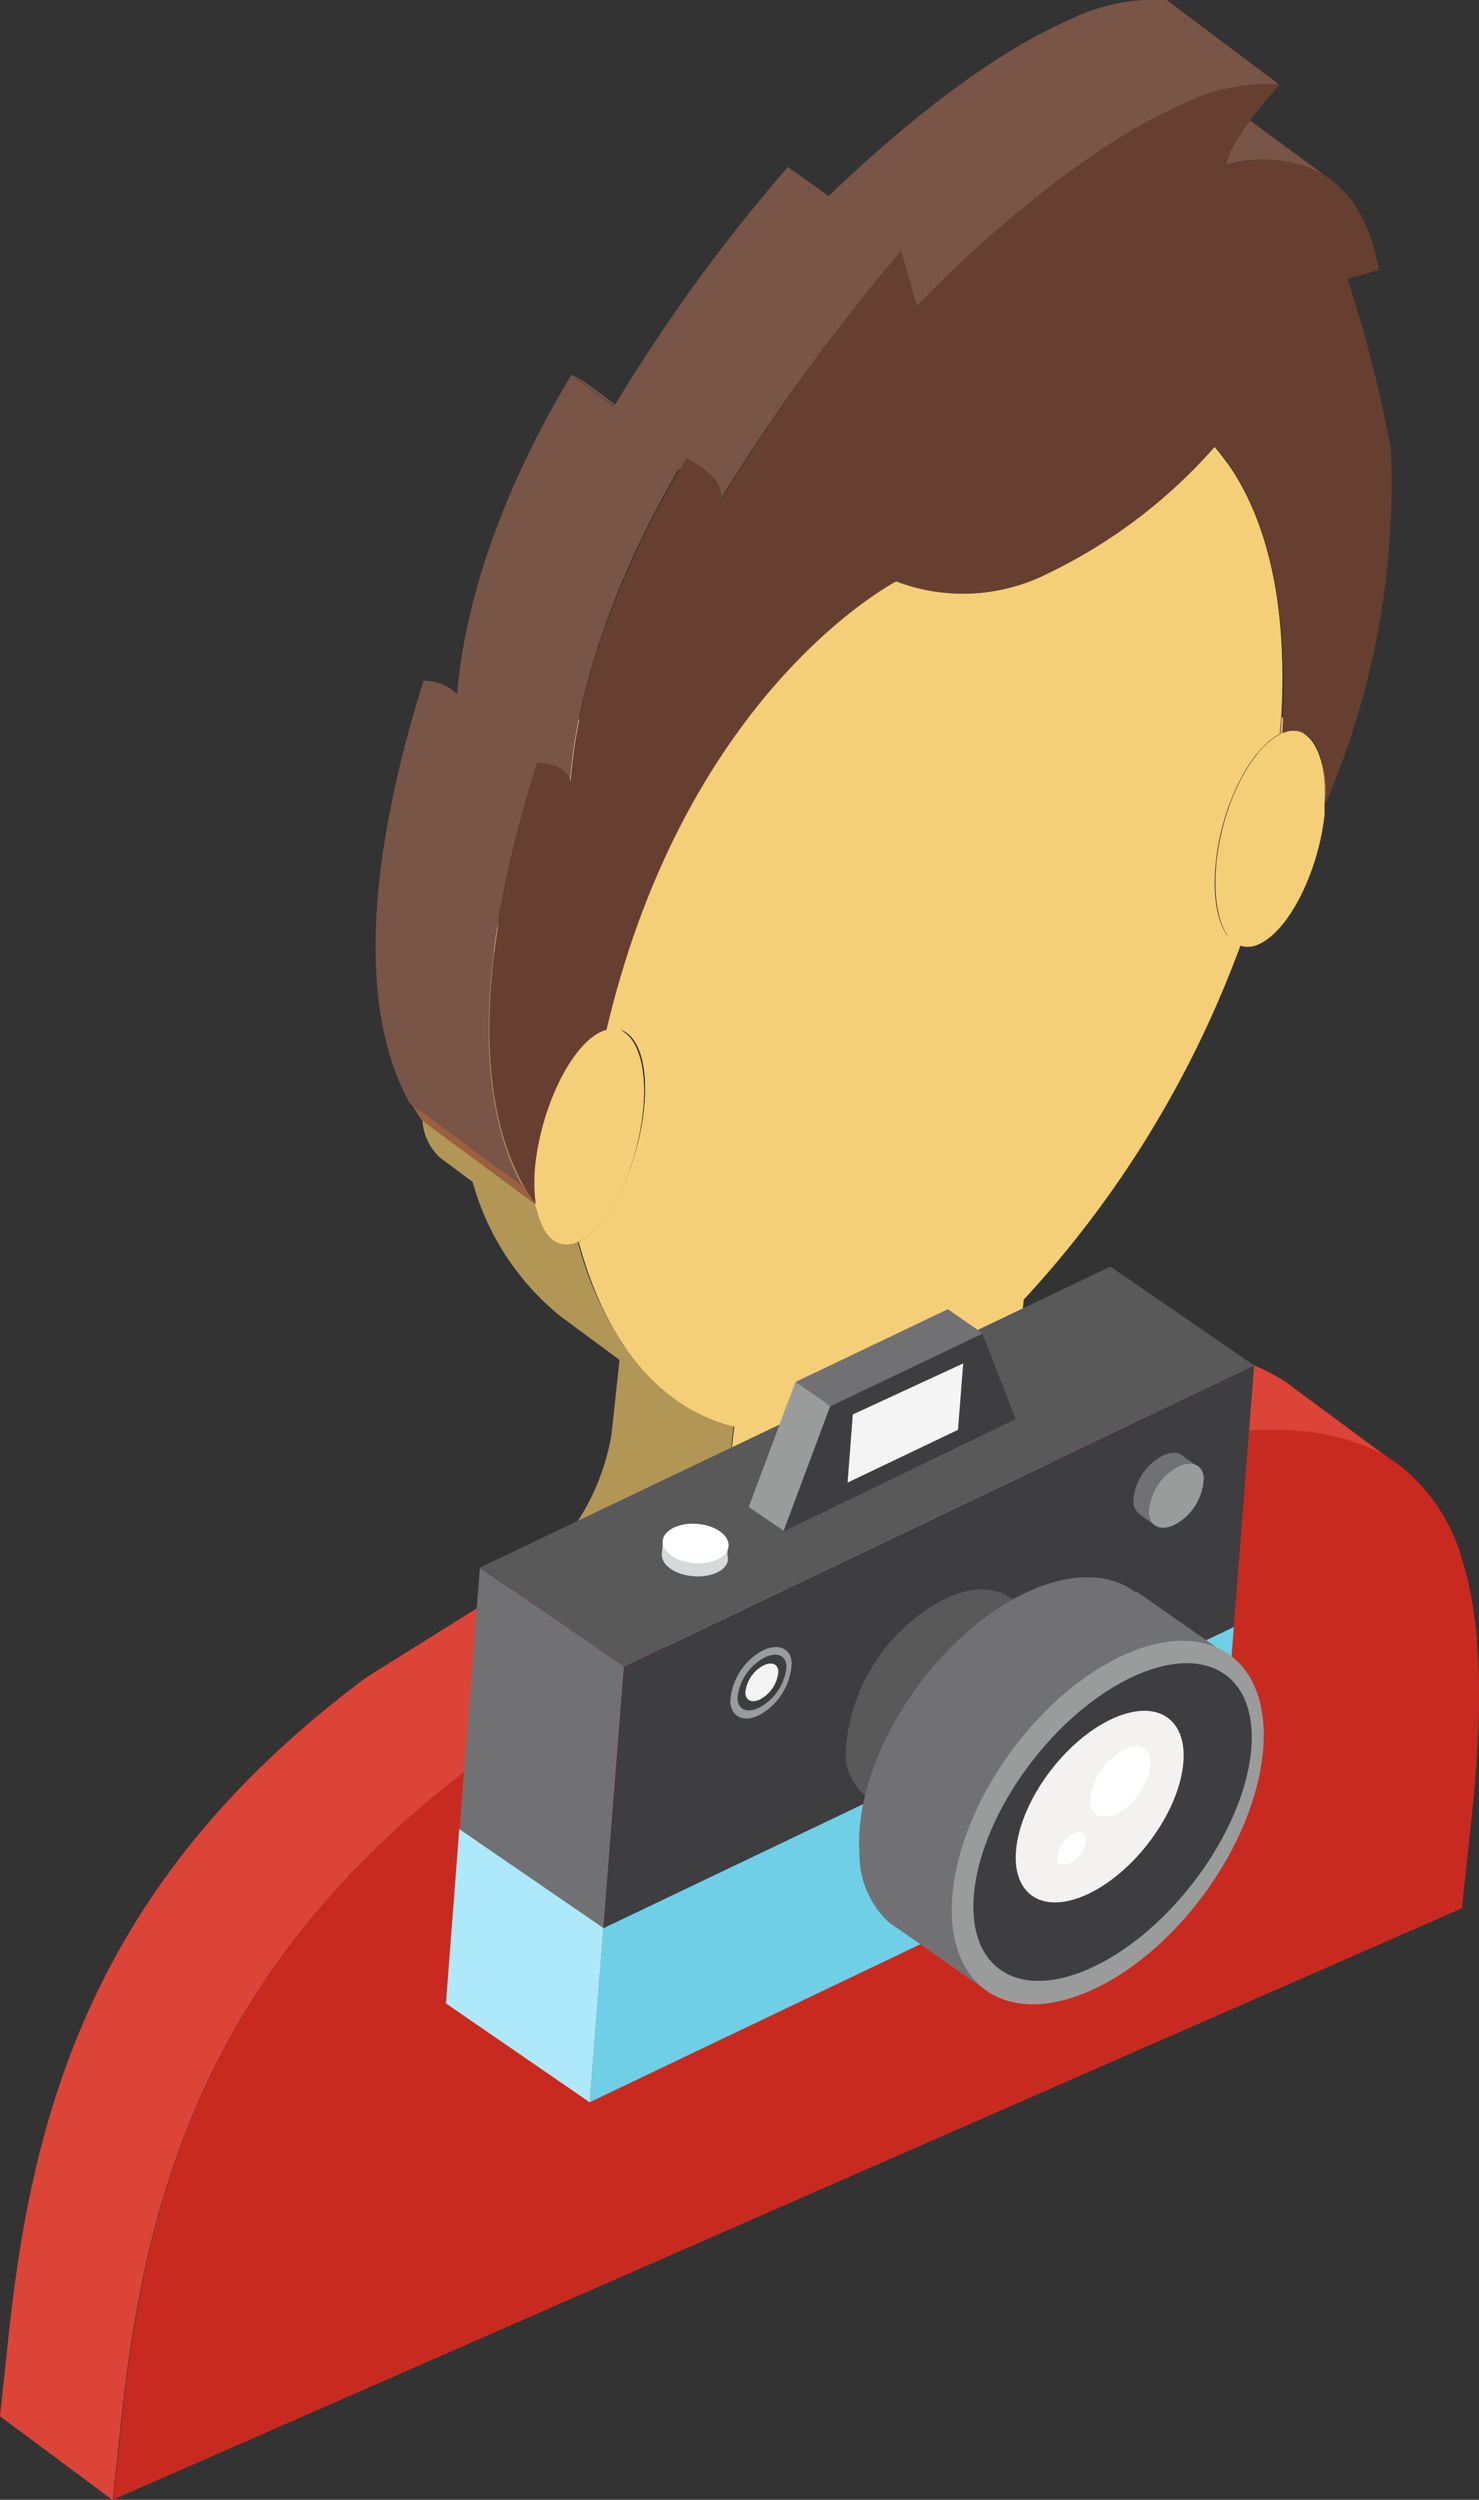 <svg id="Layer_1" data-name="Layer 1" xmlns="http://www.w3.org/2000/svg" viewBox="0 0 51.04 86.21"><rect x="0" y="0" width="51.04" height="86.21" fill="#333333" stroke="none"/><defs><style>.cls-1{isolation:isolate;}.cls-2{fill:#c92a20;}.cls-3{fill:#dc4437;}.cls-4{fill:#fff;}.cls-5{fill:#fbd099;}.cls-6{fill:#fed442;}.cls-7{fill:#9c603e;}.cls-8{fill:#f5cf77;}.cls-9{fill:#b19656;}.cls-10{fill:#795547;}.cls-11{fill:#663f30;}.cls-12{fill:#717173;}.cls-13{fill:#3e3d40;}.cls-14{fill:#59595a;}.cls-15{fill:#6fcfe6;}.cls-16{fill:#ade9fa;}.cls-17{fill:#9a9c9c;}.cls-18{fill:#f4f4f4;}.cls-19{fill:#d7d8d9;}.cls-20{fill:#f4f1f1;}</style></defs><title>man7</title><g class="cls-1"><path class="cls-2" d="M44.36,47.65l0,0,3.89,2.88,0,0Z"/><path class="cls-3" d="M44.33,47.63a8.26,8.26,0,0,0-5.84-1.09l-3.89,1-.44.15-.24.06-.47.08-.46,0-.45-.07,3.89,2.88.45.07.46,0,.47-.08.23-.06.44-.15,3.89-1c2.63-.28,4.52.15,5.85,1.09Z"/><polygon class="cls-4" points="31.19 44.36 31.2 44.39 31.18 44.4 31.19 44.36"/><path class="cls-2" d="M23.51,57.29l-3.89-2.88c1.35,1,3.36,1.11,5.7.09a17.07,17.07,0,0,0,7.23-6.76l3.89,2.88a17.07,17.07,0,0,1-7.23,6.76C26.86,58.4,24.86,58.29,23.51,57.29Z"/><path class="cls-5" d="M35.82,50.32l-3.89-2.88a2.17,2.17,0,0,0,.61.3l3.89,2.88A2.17,2.17,0,0,1,35.82,50.32Z"/><polygon class="cls-6" points="35.08 47.29 31.18 44.4 31.2 44.39 35.1 47.28 35.08 47.29"/><polygon class="cls-4" points="35.08 47.29 31.18 44.4 31.2 44.39 35.1 47.28 35.08 47.29"/><polygon class="cls-4" points="35.1 47.28 31.2 44.39 31.19 44.36 35.08 47.25 35.1 47.28"/><polygon class="cls-6" points="35.08 47.29 31.18 44.4 31.19 44.36 35.08 47.25 35.08 47.29"/><path class="cls-5" d="M38.67,29.6a.68.68,0,0,0,.24.12L42.8,32.6a1.34,1.34,0,0,1-.24-.12Z"/><path class="cls-5" d="M23.48,57.28,19.59,54.4a3.86,3.86,0,0,1-.71-.69l3.89,2.88A3.56,3.56,0,0,0,23.48,57.28Z"/><path class="cls-7" d="M41.82,24.82a2.82,2.82,0,0,0-.64-2.35l3.89,2.88a2.79,2.79,0,0,1,.64,2.35Z"/><path class="cls-5" d="M41.18,22.47l3.89,2.88a.8.8,0,0,0-.86-.06l-3.89-2.88A.8.8,0,0,1,41.18,22.47Z"/><path class="cls-5" d="M42.56,32.49,38.67,29.6c-.51-.37-.76-1.4-.61-2.76.21-2,1.18-3.91,2.2-4.41l3.89,2.88c-1,.5-2,2.45-2.2,4.41C41.81,31.08,42.06,32.11,42.56,32.49Z"/><path class="cls-5" d="M44.16,25.31l-3.89-2.88,0,0,3.89,2.88Z"/><path class="cls-8" d="M44.21,25.29c.95-.42,1.6.65,1.5,2.42q0,.18,0,.39c-.22,2-1.24,4-2.26,4.46a.86.86,0,0,1-.62.06c-.66-.2-1-1.33-.85-2.88.21-2,1.18-3.91,2.2-4.41C44.18,25.3,44.19,25.29,44.21,25.29Z"/><path class="cls-3" d="M18.88,53.69l-.52.51-.59.49-.41.26-.25.15-.47.25-4,2.5C3.55,64.61,1.19,72.29.32,80.33l-.32,3,3.89,2.89.32-3c.87-8,3.24-15.72,12.3-22.48l4-2.5L21,58l.25-.15.41-.26.59-.49.52-.52Z"/><path class="cls-2" d="M36.44,50.61l.45.07.46,0,.47-.08.23-.06.44-.15,3.89-1c2.63-.28,4.52.15,5.85,1.09a6.35,6.35,0,0,1,2.21,3.25c.77,2.39.71,5.57.33,9.08l-.32,3L3.91,86.2l.32-3c.87-8,3.24-15.72,12.3-22.48l4-2.5L21,58l.25-.15.41-.26.59-.49.52-.52c1.29,1.62,3.62,2,6.43.8A17.07,17.07,0,0,0,36.44,50.61Z"/><path class="cls-7" d="M44.21,25.29l-3.89-2.88c.18-3.1-.07-6.67-1.77-9.2a6.34,6.34,0,0,0-.54-.69L41.9,15.4c.19.21.37.46.54.69C44.15,18.62,44.39,22.18,44.21,25.29Z"/><path class="cls-5" d="M16.05,39.94c1-.47,2-2.47,2.24-4.45l.22.16,2.24,1.66,1.43,1.06c-.21,2-1.2,4-2.24,4.45Z"/><path class="cls-5" d="M18.29,35.49c.14-1.35-.1-2.37-.6-2.74l3.89,2.88c.5.37.75,1.39.6,2.74L19,36Q18.63,35.76,18.29,35.49Z"/><path class="cls-9" d="M25.31,49.21l-3.77-2.79a11.76,11.76,0,0,1-1.6-3.59l-1.39-1c0-.09-.06-.16-.08-.27a5.83,5.83,0,0,1,0-1.52c.22-2,1.24-4,2.26-4.44l-3.89-2.88c-1,.45-2,2.44-2.26,4.44a5.84,5.84,0,0,0,0,1.52,1.93,1.93,0,0,0,.6,1.24l1.13.84a9.07,9.07,0,0,0,3,4.61l2.07,1.53-.28,2.59a8,8,0,0,1-2.2,4.26l3.89,2.88h0A8,8,0,0,0,25,52.33Z"/><path class="cls-7" d="M14.16,38c1.31.94,2.6,1.92,3.89,2.88a7.13,7.13,0,0,0,.41.64l-3.9-2.88C14.44,38.46,14.3,38.25,14.16,38Z"/><path class="cls-7" d="M14.16,38c1.31.94,2.6,1.92,3.89,2.88,0,0,0,0,0,0L14.15,38A0,0,0,0,1,14.16,38Z"/><path class="cls-5" d="M17.69,32.75l3.89,2.88a.79.79,0,0,0-.69-.12l-.18.06-3.89-2.88a1.27,1.27,0,0,1,.18-.06A.79.79,0,0,1,17.69,32.75Z"/><path class="cls-10" d="M42,3.32,45.92,6.2a4.34,4.34,0,0,0-3.58-.52L38.45,2.8A4.34,4.34,0,0,1,42,3.32Z"/><path class="cls-8" d="M20.71,35.57l.18-.06c.94-.24,1.5,1,1.29,2.87s-1.2,4-2.24,4.45h0c-.73.32-1.28-.24-1.45-1.31a5.83,5.83,0,0,1,0-1.52C18.67,38,19.69,36,20.71,35.57Z"/><path class="cls-5" d="M30.9,20.05,27,17.17a6.49,6.49,0,0,0,5.25-.28A18,18,0,0,0,38,12.52l3.89,2.88a18.13,18.13,0,0,1-5.75,4.37A6.51,6.51,0,0,1,30.9,20.05Z"/><path class="cls-5" d="M17,32.63c2.71-11.46,9.65-15.26,10-15.46l3.9,2.88c-.37.2-7.3,4-10,15.47C19.72,34.65,18.16,33.5,17,32.63Z"/><path class="cls-8" d="M30.9,20.05a6.49,6.49,0,0,0,5.25-.28A18.13,18.13,0,0,0,41.9,15.4c.19.21.37.46.54.69,1.71,2.53,2,6.09,1.72,9.22-1,.5-2,2.45-2.2,4.41-.17,1.56.19,2.68.85,2.88a36.48,36.48,0,0,1-7.48,12.22L35,47.94c-.12,1.43.47,2.4,1.45,2.67a17.07,17.07,0,0,1-7.23,6.76c-2.81,1.23-5.14.82-6.43-.78A8,8,0,0,0,25,52.32l.34-3.12c-2.55-.62-4.44-2.89-5.37-6.38,1-.48,2-2.47,2.24-4.45s-.36-3.11-1.29-2.87C23.6,24.05,30.54,20.25,30.9,20.05Z"/><path class="cls-10" d="M40.26,0a6.69,6.69,0,0,0-3.35.68c-3.3,1.44-6.73,4.56-8.31,6.08l-1.41-1a58.77,58.77,0,0,0-6,8.26l-1.47-1.09c-3.53,5.85-3.86,10.06-3.94,11l-.26-.2a1.83,1.83,0,0,0-.9-.26c-2.57,8.18-1.68,12.44-.48,14.57a2.61,2.61,0,0,0,.46.34l.24.18,1.51,1.12.26.19.5.37a9.23,9.23,0,0,1,.93.69c-1.19-2.14-2.09-6.39.48-14.57l.33,0,.81.6c.07,0,0-4.33,3.75-10.77l1.43,1.06h0a70.62,70.62,0,0,1,5.47-7.65l1.31,1c.24-.25,4.84-5.05,9.18-7a6.58,6.58,0,0,1,3.35-.68Z"/><path class="cls-10" d="M20.31,13.27l3.89,2.88a3.2,3.2,0,0,0-.58-.35l-3.89-2.88A4,4,0,0,1,20.31,13.27Z"/><path class="cls-11" d="M40.81,3.59a6.58,6.58,0,0,1,3.35-.68c-.1.11-1.9,2.15-1.81,2.78.22-.07,4.4-1.27,5.23,3.62l-1.08.31A44.2,44.2,0,0,1,48,15.51a28,28,0,0,1-2.25,12.2c.09-1.77-.55-2.84-1.5-2.42.18-3.1-.07-6.67-1.78-9.2a6.08,6.08,0,0,0-.54-.69,18.13,18.13,0,0,1-5.75,4.37,6.49,6.49,0,0,1-5.25.28c-.37.2-7.3,4-10,15.47a.64.64,0,0,0-.18.06c-1,.45-2,2.44-2.26,4.44a5.84,5.84,0,0,0,0,1.52c-1.37-1.85-2.81-6.1.05-15.24,0,0,1,0,1.14.64.07,0,0-4.49,4-11.13.06,0,1.29.63,1.21,1.33,0,.07,0,.1,0,.09A69,69,0,0,1,31.1,8.64l.54,1.91C31.87,10.29,36.47,5.49,40.81,3.59Z"/></g><polygon class="cls-12" points="21.53 57.48 16.56 54.07 15.39 69.09 20.35 72.5 21.53 57.48"/><polygon class="cls-13" points="21.53 57.48 43.28 47.09 42.11 62.11 20.35 72.5 21.53 57.48"/><polygon class="cls-14" points="16.56 54.06 20.61 52.13 38.32 43.68 43.28 47.09 21.53 57.48 16.56 54.06"/><polygon class="cls-15" points="20.82 66.5 42.58 56.11 42.11 62.11 20.35 72.5 20.82 66.5"/><polygon class="cls-16" points="20.82 66.49 15.85 63.08 15.39 69.09 20.35 72.5 20.82 66.49"/><polygon class="cls-17" points="28.65 48.49 27.45 47.66 25.84 51.97 27.04 52.79 28.65 48.49"/><polygon class="cls-12" points="27.45 47.66 32.71 45.15 33.91 45.98 28.65 48.49 27.45 47.66"/><path class="cls-13" d="M33.91,46l-5.26,2.51-1.6,4.3,8-3.87Z"/><polygon class="cls-18" points="33.06 49.31 29.25 51.13 29.43 48.78 33.24 47.02 33.06 49.31"/><path class="cls-12" d="M40.09,52.13A1.9,1.9,0,0,0,41,50.62c0-.51-.48-.67-1-.35a1.9,1.9,0,0,0-.89,1.51.55.55,0,0,0,.18.41A.72.72,0,0,0,40.09,52.13Z"/><polygon class="cls-12" points="39.9 52.63 39.3 52.21 39.57 52.01 39.88 52.43 39.9 52.63"/><polygon class="cls-12" points="40.77 50.18 41.37 50.6 40.77 50.57 40.77 50.18"/><path class="cls-17" d="M40.65,52.52A1.9,1.9,0,0,0,41.54,51c0-.52-.48-.67-1-.35a1.9,1.9,0,0,0-.89,1.52C39.68,52.69,40.13,52.84,40.65,52.52Z"/><path class="cls-17" d="M26.32,59.08a2.15,2.15,0,0,0,1-1.7c0-.58-.54-.75-1.12-.39a2.15,2.15,0,0,0-1,1.7C25.24,59.26,25.74,59.44,26.32,59.08Z"/><path class="cls-13" d="M26.32,58.82a1.77,1.77,0,0,0,.82-1.33c0-.44-.4-.56-.87-.26a1.77,1.77,0,0,0-.82,1.33C25.46,59,25.86,59.12,26.32,58.82Z"/><path class="cls-18" d="M26.31,58.56a1.2,1.2,0,0,0,.55-.9c0-.3-.27-.38-.59-.18a1.2,1.2,0,0,0-.55.9C25.74,58.68,26,58.76,26.31,58.56Z"/><path class="cls-19" d="M25.12,53.77c0,.37-.56.64-1.19.59s-1.12-.39-1.09-.77S23.4,53,24,53,25.15,53.4,25.12,53.77Z"/><rect class="cls-19" x="24.61" y="53.24" width="0.5" height="0.5" transform="translate(-30.41 74.08) rotate(-85.51)"/><polyline class="cls-19" points="22.88 53.1 22.84 53.59 23 53.68 23.19 53.3 22.88 53.1"/><ellipse class="cls-4" cx="24.01" cy="53.23" rx="0.68" ry="1.14" transform="translate(-30.94 73) rotate(-85.51)"/><path class="cls-14" d="M32.54,61.64a6.38,6.38,0,0,0,3-5.09c-.1-1.73-1.6-2.26-3.36-1.17a6.38,6.38,0,0,0-3,5.09,1.89,1.89,0,0,0,.61,1.39C30.41,62.37,31.43,62.33,32.54,61.64Z"/><polygon class="cls-14" points="31.91 63.35 29.88 61.92 30.81 61.24 31.83 62.65 31.91 63.35"/><polygon class="cls-14" points="34.83 55.09 36.86 56.51 34.85 56.4 34.83 55.09"/><ellipse class="cls-17" cx="34.26" cy="59.81" rx="4.23" ry="2.45" transform="translate(-34.24 52.16) rotate(-53.82)"/><path class="cls-12" d="M35.33,65.93c3-1.83,5.21-5.68,5-8.6s-2.71-3.81-5.67-2-5.21,5.68-5,8.6a3.18,3.18,0,0,0,1,2.35C31.74,67.16,33.45,67.09,35.33,65.93Z"/><polygon class="cls-12" points="34.27 68.81 30.83 66.4 32.4 65.24 34.13 67.64 34.27 68.81"/><polygon class="cls-12" points="39.2 54.87 42.62 57.26 39.23 57.08 39.2 54.87"/><ellipse class="cls-17" cx="38.23" cy="62.85" rx="7.15" ry="4.14" transform="translate(-35.07 56.61) rotate(-53.82)"/><ellipse class="cls-13" cx="38.4" cy="62.83" rx="6.4" ry="3.48" transform="translate(-34.75 54.35) rotate(-51.95)"/><ellipse class="cls-20" cx="37.95" cy="62.3" rx="3.86" ry="2.1" transform="translate(-34.5 53.79) rotate(-51.95)"/><path class="cls-4" d="M38.71,62.45a2.22,2.22,0,0,0,1-1.68c0-.56-.51-.71-1.09-.33a2.22,2.22,0,0,0-1,1.68C37.64,62.67,38.13,62.82,38.71,62.45Z"/><path class="cls-4" d="M37,64.21a1,1,0,0,0,.48-.78c0-.26-.23-.33-.51-.15a1,1,0,0,0-.48.78C36.45,64.31,36.68,64.38,37,64.21Z"/></svg>